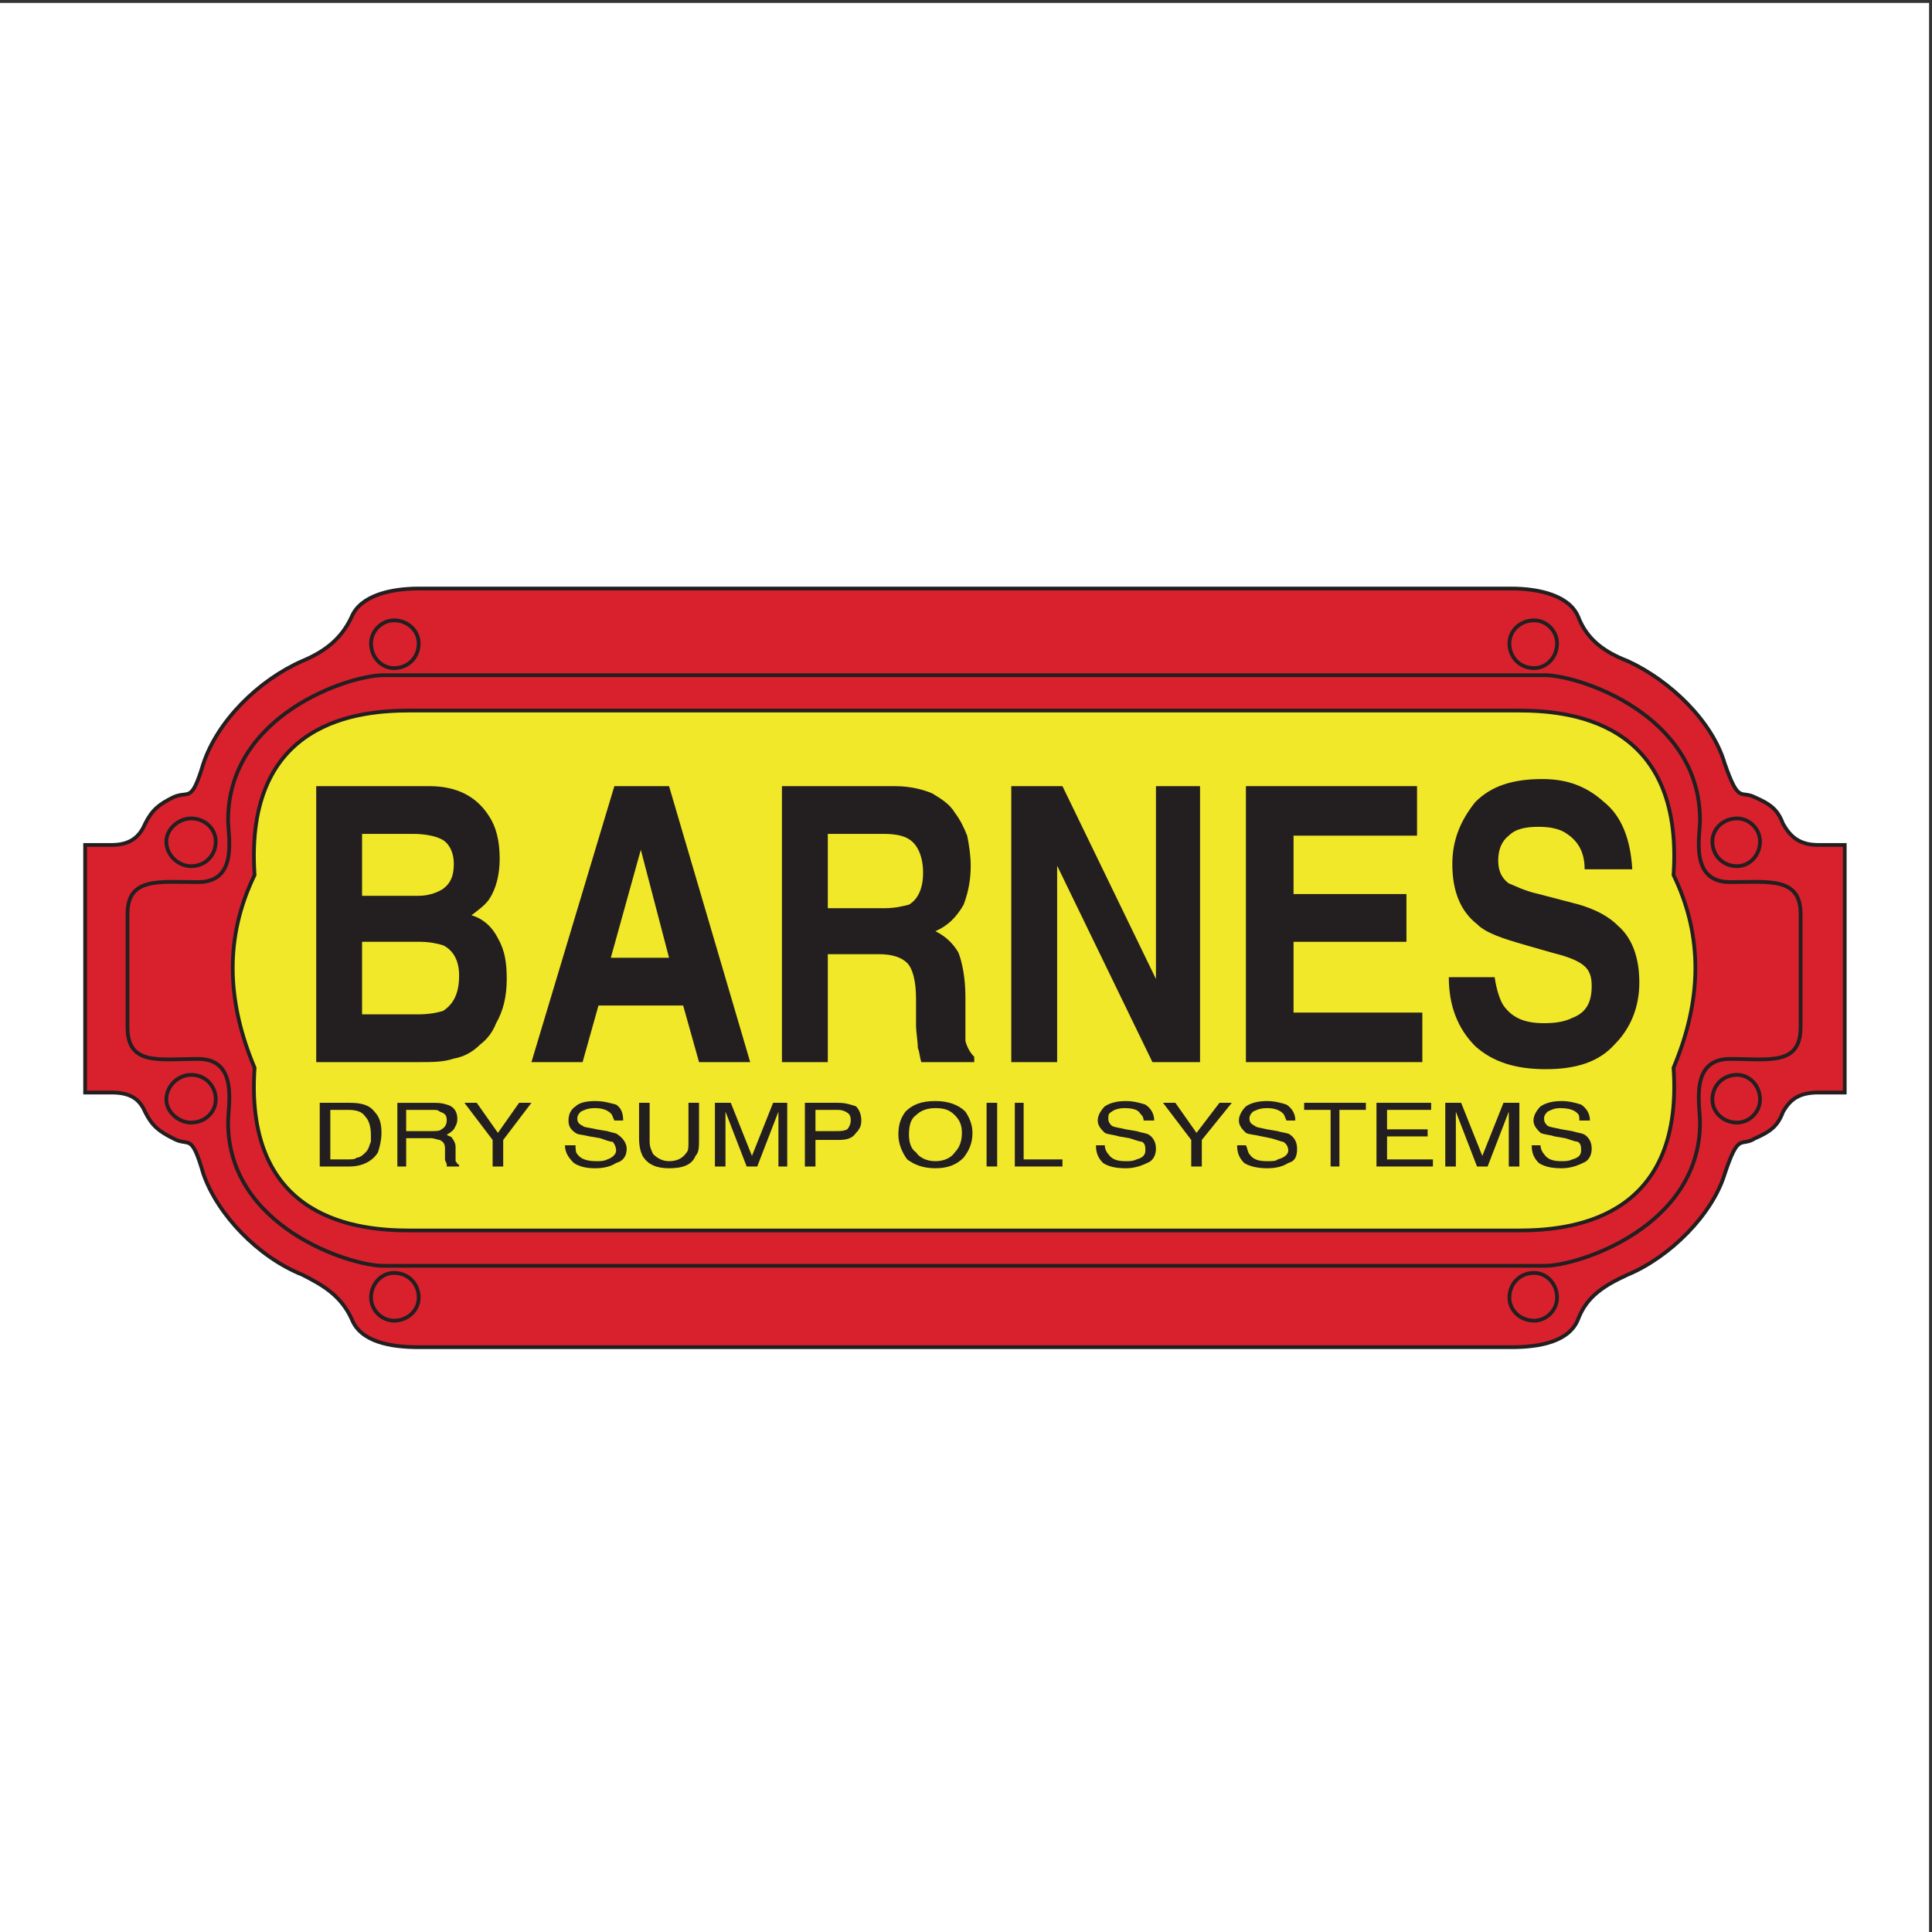 <?xml version="1.0" encoding="UTF-8" standalone="no"?>
<!-- Created with Inkscape (http://www.inkscape.org/) -->

<svg
   version="1.1"
   id="svg2"
   width="257.333"
   height="257.333"
   viewBox="0 0 257.333 257.333"
   sodipodi:docname="Barnes.eps"
   xmlns:inkscape="http://www.inkscape.org/namespaces/inkscape"
   xmlns:sodipodi="http://sodipodi.sourceforge.net/DTD/sodipodi-0.dtd"
   xmlns="http://www.w3.org/2000/svg"
   xmlns:svg="http://www.w3.org/2000/svg">
  <rect x="0" y="0" width="257.333" height="257.333" fill="#333333" stroke="none"/>
  <defs
     id="defs6" />
  <sodipodi:namedview
     id="namedview4"
     pagecolor="#ffffff"
     bordercolor="#000000"
     borderopacity="0.25"
     inkscape:showpageshadow="2"
     inkscape:pageopacity="0.0"
     inkscape:pagecheckerboard="0"
     inkscape:deskcolor="#d1d1d1" />
  <g
     id="g8"
     inkscape:groupmode="layer"
     inkscape:label="ink_ext_XXXXXX"
     transform="matrix(1.333,0,0,-1.333,0,257.333)">
    <g
       id="g10"
       transform="scale(0.1)">
      <path
         d="M 0,1927.56 H 1927.56 V 0 H 0 v 1927.56"
         style="fill:#ffffff;fill-opacity:1;fill-rule:evenodd;stroke:none"
         id="path12" />
      <path
         d="m 1509.36,584.594 c 28.2,0 58.17,5.304 66.98,28.285 8.82,22.98 26.44,33.586 49.36,44.195 42.3,17.676 84.61,60.102 96.95,100.762 14.1,42.426 15.87,26.516 29.97,35.355 15.86,7.071 22.92,12.372 28.2,26.516 7.06,12.371 15.87,19.445 35.26,19.445 10.57,0 26.44,0 26.44,0 v 247.488 c 0,0 -15.87,0 -26.44,0 -19.39,0 -28.2,8.84 -35.26,21.21 -5.28,14.14 -12.34,19.45 -28.2,26.52 -14.1,7.07 -15.87,-7.07 -29.97,33.58 -12.34,42.43 -54.65,83.09 -96.95,102.53 -22.92,8.84 -40.54,21.22 -49.36,44.2 -8.81,21.21 -38.78,28.28 -66.98,28.28 H 418.203 c -28.203,0 -58.172,-7.07 -66.984,-28.28 -10.578,-22.98 -28.207,-35.36 -49.36,-44.2 -44.066,-19.44 -84.613,-60.1 -98.714,-102.53 -12.34,-40.65 -14.102,-26.51 -29.969,-33.58 -14.102,-7.07 -21.153,-12.38 -28.203,-26.52 -5.285,-12.37 -14.102,-21.21 -33.493,-21.21 -12.339,0 -26.441,0 -26.441,0 V 839.152 c 0,0 14.101,0 26.441,0 19.391,0 28.208,-7.074 33.493,-19.445 7.05,-14.144 14.101,-19.445 28.203,-26.516 15.867,-8.839 17.629,7.071 29.969,-35.355 14.101,-40.66 54.648,-83.086 98.714,-100.762 21.153,-10.609 38.782,-21.215 49.36,-44.195 8.812,-22.981 38.781,-28.285 66.984,-28.285 H 1509.36"
         style="fill:#d9212d;fill-opacity:1;fill-rule:evenodd;stroke:none"
         id="path14" />
      <g
         id="g16"
         transform="scale(0.999,1.001)">
        <path
           d="m 1511.49,583.769 c 28.24,0 58.25,5.297 67.08,28.246 8.83,22.948 26.48,33.538 49.43,44.132 42.36,17.651 84.73,60.017 97.09,100.62 14.12,42.366 15.88,26.478 30.01,35.306 15.89,7.06 22.95,12.353 28.24,26.478 7.06,12.354 15.89,19.418 35.31,19.418 10.59,0 26.48,0 26.48,0 V 1085.1 c 0,0 -15.89,0 -26.48,0 -19.42,0 -28.25,8.83 -35.31,21.19 -5.29,14.12 -12.35,19.42 -28.24,26.48 -14.13,7.06 -15.89,-7.06 -30.01,33.54 -12.36,42.36 -54.73,82.96 -97.09,102.38 -22.95,8.83 -40.6,21.18 -49.43,44.13 -8.83,21.19 -38.84,28.25 -67.08,28.25 H 418.795 c -28.243,0 -58.255,-7.06 -67.079,-28.25 -10.594,-22.95 -28.247,-35.3 -49.43,-44.13 -44.128,-19.42 -84.733,-60.02 -98.854,-102.38 -12.357,-40.6 -14.122,-26.48 -30.011,-33.54 -14.122,-7.06 -21.183,-12.36 -28.243,-26.48 -5.293,-12.36 -14.122,-21.19 -33.54,-21.19 -12.357,0 -26.479,0 -26.479,0 V 837.969 c 0,0 14.122,0 26.479,0 19.418,0 28.247,-7.064 33.54,-19.418 7.06,-14.125 14.121,-19.418 28.243,-26.478 15.889,-8.828 17.654,7.06 30.011,-35.306 14.121,-40.603 54.726,-82.969 98.854,-100.62 21.183,-10.594 38.836,-21.184 49.43,-44.132 8.824,-22.949 38.836,-28.246 67.079,-28.246 z"
           style="fill:none;stroke:#231f20;stroke-width:3.767;stroke-linecap:butt;stroke-linejoin:miter;stroke-miterlimit:2.613;stroke-dasharray:none;stroke-opacity:1"
           id="path18" />
      </g>
      <path
         d="M 1671.53,863.902 C 1682.11,710.105 1565.77,701.266 1516.41,701.266 H 409.387 c -49.356,0 -165.699,8.839 -155.121,162.636 -28.207,67.172 -29.969,130.813 0,192.688 -10.578,155.56 105.765,164.4 155.121,164.4 H 1516.41 c 49.36,0 165.7,-8.84 155.12,-164.4 29.97,-61.875 28.2,-125.516 0,-192.688"
         style="fill:#f2e82a;fill-opacity:1;fill-rule:evenodd;stroke:none"
         id="path20" />
      <g
         id="g22"
         transform="scale(0.999,1.001)">
        <path
           d="M 1673.9,862.684 C 1684.48,709.104 1567.98,700.277 1518.55,700.277 H 409.966 c -49.426,0 -165.934,8.827 -155.341,162.407 -28.247,67.077 -30.011,130.628 0,192.416 -10.593,155.34 105.915,164.17 155.341,164.17 H 1518.55 c 49.43,0 165.93,-8.83 155.35,-164.17 30.01,-61.788 28.24,-125.339 0,-192.416 z"
           style="fill:none;stroke:#231f20;stroke-width:3.767;stroke-linecap:butt;stroke-linejoin:miter;stroke-miterlimit:2.613;stroke-dasharray:none;stroke-opacity:1"
           id="path24" />
      </g>
      <g
         id="g26"
         transform="scale(0.999,1.001)">
        <path
           d="m 394.08,1261.63 c 14.122,0 24.715,10.59 24.715,24.72 0,12.35 -10.593,22.95 -24.715,22.95 -12.357,0 -22.95,-10.6 -22.95,-22.95 0,-14.13 10.593,-24.72 22.95,-24.72 z M 191.075,1063.92 c 14.121,0 24.714,10.59 24.714,24.71 0,12.36 -10.593,22.95 -24.714,22.95 -12.358,0 -24.711,-10.59 -24.711,-22.95 0,-14.12 12.353,-24.71 24.711,-24.71 z M 394.08,657.911 c 14.122,0 24.715,-10.591 24.715,-24.715 0,-12.354 -10.593,-22.949 -24.715,-22.949 -12.357,0 -22.95,10.595 -22.95,22.949 0,14.124 10.593,24.715 22.95,24.715 z M 191.075,855.62 c 14.121,0 24.714,-10.591 24.714,-24.715 0,-12.354 -10.593,-22.948 -24.714,-22.948 -12.358,0 -24.711,10.594 -24.711,22.948 0,14.124 12.353,24.715 24.711,24.715 z m 1343.365,406.01 c -14.12,0 -24.71,10.59 -24.71,24.72 0,12.35 10.59,22.95 24.71,22.95 12.36,0 22.95,-10.6 22.95,-22.95 0,-14.13 -10.59,-24.72 -22.95,-24.72 z m 203.01,-197.71 c -14.13,0 -24.72,10.59 -24.72,24.71 0,12.36 10.59,22.95 24.72,22.95 12.35,0 22.94,-10.59 22.94,-22.95 0,-14.12 -10.59,-24.71 -22.94,-24.71 z m -192.42,190.65 c 33.54,0 155.34,-38.83 155.34,-144.75 0,-15.89 -10.58,-61.79 30.02,-61.79 38.83,0 70.6,5.3 70.6,-31.77 V 903.283 c 0,-38.836 -31.77,-31.776 -70.6,-31.776 -40.6,0 -30.02,-45.896 -30.02,-63.55 0,-104.15 -121.8,-142.982 -155.34,-142.982 H 383.487 c -33.536,0 -155.341,38.832 -155.341,142.982 0,17.654 10.59,63.55 -30.011,63.55 -38.836,0 -70.607,-7.06 -70.607,31.776 v 112.977 c 0,37.07 31.771,31.77 70.607,31.77 40.601,0 30.011,45.9 30.011,61.79 0,105.92 121.805,144.75 155.341,144.75 z m -10.59,-596.659 c -14.12,0 -24.71,-10.591 -24.71,-24.715 0,-12.354 10.59,-22.949 24.71,-22.949 12.36,0 22.95,10.595 22.95,22.949 0,14.124 -10.59,24.715 -22.95,24.715 z m 203.01,197.709 c -14.13,0 -24.72,-10.591 -24.72,-24.715 0,-12.354 10.59,-22.948 24.72,-22.948 12.35,0 22.94,10.594 22.94,22.948 0,14.124 -10.59,24.715 -22.94,24.715 z"
           style="fill:none;stroke:#231f20;stroke-width:3.767;stroke-linecap:butt;stroke-linejoin:miter;stroke-miterlimit:2.613;stroke-dasharray:none;stroke-opacity:1"
           id="path28" />
      </g>
      <path
         d="m 441.117,1091.94 c 7.051,-3.53 12.34,-12.37 12.34,-24.75 0,-12.37 -3.523,-19.44 -10.574,-24.74 -5.289,-3.54 -14.102,-7.08 -24.68,-7.08 h -56.41 v 61.87 h 51.121 c 10.578,0 21.152,-1.76 28.203,-5.3 z m 1.766,-106.065 c 10.574,-5.305 15.863,-15.91 15.863,-30.051 0,-17.679 -5.289,-28.285 -15.863,-35.355 -5.289,-1.77 -14.102,-3.539 -24.68,-3.539 h -56.41 v 72.48 h 58.172 c 8.816,0 17.629,-1.769 22.918,-3.535 z M 315.961,1144.97 V 869.203 h 104.004 c 12.34,0 22.918,0 33.492,3.535 10.578,1.766 19.391,7.071 26.441,14.145 7.051,5.301 12.34,12.371 15.868,21.211 7.05,12.375 10.574,26.515 10.574,44.195 0,15.91 -1.762,28.281 -8.813,40.656 -5.289,10.605 -14.101,19.445 -26.441,22.985 7.051,5.3 14.102,10.6 17.625,15.91 7.055,10.61 10.578,24.75 10.578,40.65 0,17.68 -3.523,31.83 -10.578,42.43 -12.336,19.45 -31.727,30.05 -59.93,30.05 h -112.82"
         style="fill:#231f20;fill-opacity:1;fill-rule:evenodd;stroke:none"
         id="path30" />
      <path
         d="m 668.516,973.5 h -58.172 l 29.969,107.84 z m -86.375,-104.297 15.863,56.57 h 84.613 l 15.863,-56.57 h 51.122 L 668.516,1144.97 H 613.871 L 531.02,869.203 h 51.121"
         style="fill:#231f20;fill-opacity:1;fill-rule:evenodd;stroke:none"
         id="path32" />
      <path
         d="m 908.25,1091.94 c 8.816,-5.3 14.105,-17.68 14.105,-33.59 0,-15.9 -5.289,-26.51 -14.105,-31.82 -7.047,-1.76 -14.102,-3.53 -24.676,-3.53 h -56.41 v 74.24 h 56.41 c 10.574,0 19.391,-1.76 24.676,-5.3 z m -126.918,53.03 V 869.203 h 45.832 v 107.836 h 51.121 c 14.102,0 22.918,-3.539 28.203,-8.84 5.289,-5.304 8.817,-17.679 8.817,-35.355 v -26.516 c 0,-7.074 1.761,-15.91 1.761,-22.98 1.762,-3.539 1.762,-8.844 3.524,-14.145 h 52.883 v 5.301 c -3.524,3.539 -7.047,8.844 -8.813,15.914 0,5.301 0,14.141 0,26.512 v 17.679 c 0,19.45 -3.523,35.356 -7.051,44.196 -5.289,8.836 -12.339,15.91 -22.918,21.215 12.34,5.3 21.157,14.14 28.207,26.51 5.29,14.15 7.051,26.52 7.051,38.9 0,10.6 -1.761,21.21 -3.523,30.05 -3.528,8.84 -7.055,15.91 -12.34,22.98 -5.289,8.84 -14.102,14.14 -22.918,19.44 -8.813,3.54 -21.152,7.07 -37.02,7.07 H 781.332"
         style="fill:#231f20;fill-opacity:1;fill-rule:evenodd;stroke:none"
         id="path34" />
      <path
         d="m 1010.49,869.203 v 275.767 h 51.12 l 93.43,-192.681 v 192.681 h 44.07 V 869.203 h -47.59 l -95.2,196.227 V 869.203 h -45.83"
         style="fill:#231f20;fill-opacity:1;fill-rule:evenodd;stroke:none"
         id="path36" />
      <path
         d="m 1415.93,1144.97 v -49.49 h -123.39 v -58.34 h 112.81 v -47.73 h -112.81 v -70.711 h 128.68 v -49.496 h -176.28 v 275.767 h 170.99"
         style="fill:#231f20;fill-opacity:1;fill-rule:evenodd;stroke:none"
         id="path38" />
      <path
         d="m 1447.66,954.059 h 45.83 c 1.76,-12.379 5.29,-22.985 8.81,-28.286 8.82,-12.375 21.16,-17.679 40.55,-17.679 12.34,0 21.15,1.769 28.2,5.304 14.11,5.301 19.39,15.911 19.39,31.817 0,8.844 -1.76,15.91 -8.81,21.215 -7.05,5.304 -17.63,8.84 -31.73,12.375 l -24.68,7.07 c -24.68,7.07 -40.54,12.375 -49.36,21.215 -15.86,12.37 -24.68,31.82 -24.68,60.1 0,24.75 8.82,44.2 22.92,61.87 15.86,15.91 37.02,22.99 66.99,22.99 24.68,0 44.07,-7.08 61.69,-22.99 17.63,-14.14 26.44,-37.12 28.21,-67.17 h -47.6 c 0,17.68 -7.05,28.28 -17.62,35.35 -7.06,5.31 -17.63,7.08 -28.21,7.08 -12.34,0 -22.92,-1.77 -29.97,-8.84 -7.05,-5.31 -10.57,-14.14 -10.57,-24.75 0,-10.61 3.52,-17.68 10.57,-22.98 5.29,-1.77 14.11,-7.07 29.97,-10.61 l 40.55,-10.61 c 17.62,-5.3 29.96,-12.37 38.78,-21.21 14.1,-12.375 21.15,-31.82 21.15,-56.566 0,-24.75 -8.82,-45.965 -24.68,-61.871 -15.86,-17.68 -38.78,-24.75 -68.75,-24.75 -29.97,0 -52.88,7.07 -70.51,22.98 -17.63,17.676 -26.44,40.66 -26.44,68.946"
         style="fill:#231f20;fill-opacity:1;fill-rule:evenodd;stroke:none"
         id="path40" />
      <path
         d="m 330.063,821.477 h 17.628 c 8.813,0 14.102,-1.77 17.629,-7.075 3.524,-3.535 5.285,-10.605 5.285,-17.675 0,-1.77 0,-5.305 0,-7.075 -1.761,-3.535 -1.761,-7.07 -5.285,-10.605 -1.761,-1.766 -5.289,-5.301 -8.816,-5.301 -1.762,-1.769 -5.285,-1.769 -8.813,-1.769 h -17.628 z m 19.394,-56.571 c 12.336,0 22.914,5.305 28.203,14.141 1.762,5.305 3.524,12.375 3.524,19.449 0,8.836 -1.762,15.906 -7.051,21.211 -5.289,7.07 -14.102,8.836 -24.676,8.836 h -29.969 v -63.637 h 29.969"
         style="fill:#231f20;fill-opacity:1;fill-rule:evenodd;stroke:none"
         id="path42" />
      <path
         d="m 405.863,821.477 h 26.442 c 3.523,0 5.289,0 7.05,-1.77 5.29,-1.769 7.051,-3.535 7.051,-8.84 0,-3.535 -1.761,-7.07 -5.289,-8.84 -1.762,-1.765 -5.289,-1.765 -10.574,-1.765 h -24.68 z m 0,-56.571 v 28.285 h 24.68 c 3.523,0 7.051,-1.769 8.812,-1.769 3.528,-1.77 5.29,-3.535 5.29,-8.84 v -10.605 c 0,-1.766 1.761,-3.536 1.761,-5.305 v -1.766 h 12.34 v 1.766 c -1.762,0 -1.762,1.769 -3.523,3.539 0,1.766 0,3.535 0,5.301 v 8.84 c 0,3.535 -1.766,7.07 -3.528,8.839 0,1.766 -3.527,1.766 -5.289,3.536 3.528,1.769 5.289,3.535 7.051,5.3 1.766,3.536 3.527,5.305 3.527,10.61 0,7.07 -3.527,12.371 -10.578,14.14 -5.289,1.766 -8.812,1.766 -15.863,1.766 h -33.496 v -63.637 h 8.816"
         style="fill:#231f20;fill-opacity:1;fill-rule:evenodd;stroke:none"
         id="path44" />
      <path
         d="m 492.238,791.422 -28.203,37.121 h 12.34 l 21.152,-30.047 21.153,30.047 h 12.34 l -28.204,-37.121 v -26.516 h -10.578 v 26.516"
         style="fill:#231f20;fill-opacity:1;fill-rule:evenodd;stroke:none"
         id="path46" />
      <path
         d="m 564.512,786.117 h 10.578 c 0,-3.535 0,-7.07 1.762,-8.836 3.523,-5.304 10.578,-7.07 19.39,-7.07 3.528,0 7.051,0 10.574,1.766 5.293,1.769 8.817,5.304 8.817,8.839 0,3.536 -1.762,7.071 -3.524,8.836 -3.527,0 -7.054,1.77 -12.339,3.539 l -10.579,1.766 c -7.05,1.77 -12.339,1.77 -14.101,3.539 -5.289,3.531 -7.051,7.067 -7.051,12.371 0,5.305 1.762,10.61 7.051,14.141 3.523,3.535 10.578,5.305 19.39,5.305 8.813,0 14.102,-1.77 21.153,-3.536 5.289,-3.535 7.051,-8.839 7.051,-15.91 h -8.813 c -1.762,3.535 -1.762,5.305 -3.527,7.071 -3.528,3.539 -8.813,5.304 -15.864,5.304 -7.05,0 -10.578,-1.765 -14.105,-3.535 -1.762,-1.769 -3.523,-3.535 -3.523,-7.07 0,-3.539 1.761,-5.305 5.289,-7.074 1.761,-1.766 7.05,-1.766 14.101,-3.536 l 10.574,-1.765 c 5.293,-1.766 8.817,-1.766 10.579,-3.535 5.289,-3.536 8.816,-8.84 8.816,-14.145 0,-7.07 -3.527,-12.371 -10.578,-14.141 -5.289,-3.535 -12.34,-5.304 -21.153,-5.304 -8.812,0 -15.867,1.769 -21.152,5.304 -5.289,5.305 -8.816,10.606 -8.816,17.676"
         style="fill:#231f20;fill-opacity:1;fill-rule:evenodd;stroke:none"
         id="path48" />
      <path
         d="m 638.551,828.543 h 10.574 v -38.891 c 0,-5.3 1.762,-8.836 3.527,-12.371 3.524,-3.535 8.813,-7.07 15.864,-7.07 8.816,0 14.101,3.535 17.629,8.836 1.761,1.769 1.761,5.305 1.761,10.605 v 38.891 h 10.574 v -35.352 c 0,-8.839 0,-14.144 -3.523,-17.679 -3.523,-8.84 -12.34,-12.375 -26.441,-12.375 -12.34,0 -21.153,3.535 -26.442,12.375 -1.761,3.535 -3.523,8.84 -3.523,17.679 v 35.352"
         style="fill:#231f20;fill-opacity:1;fill-rule:evenodd;stroke:none"
         id="path50" />
      <path
         d="m 714.348,764.906 v 63.637 h 15.867 l 21.152,-53.031 21.153,53.031 h 14.101 v -63.637 h -8.812 v 37.121 c 0,1.77 0,3.536 0,7.071 0,3.539 0,7.074 0,10.609 l -21.153,-54.801 h -10.578 l -21.156,54.801 v -1.769 c 0,-1.766 0,-5.301 0,-8.84 0,-1.766 0,-5.301 0,-7.071 v -37.121 h -10.574"
         style="fill:#231f20;fill-opacity:1;fill-rule:evenodd;stroke:none"
         id="path52" />
      <path
         d="m 846.555,802.027 c -3.524,-1.765 -7.051,-1.765 -12.34,-1.765 h -19.391 v 21.215 h 19.391 c 5.289,0 7.051,0 10.578,-1.77 3.527,-1.769 5.289,-3.535 5.289,-8.84 0,-3.535 -1.762,-7.07 -3.527,-8.84 z m -31.731,-37.121 v 26.516 h 22.918 c 8.813,0 14.102,1.769 17.625,7.074 3.528,3.531 5.289,7.067 5.289,12.371 0,5.305 -1.761,10.61 -5.289,14.141 -5.285,1.769 -10.574,3.535 -17.625,3.535 H 804.25 v -63.637 h 10.574"
         style="fill:#231f20;fill-opacity:1;fill-rule:evenodd;stroke:none"
         id="path54" />
      <path
         d="m 915.305,779.047 c -5.289,3.535 -7.055,10.605 -7.055,17.68 0,8.836 1.766,15.91 7.055,19.445 5.285,5.305 12.34,7.07 19.386,7.07 8.817,0 14.106,-1.765 19.395,-7.07 5.285,-5.305 7.051,-10.609 7.051,-17.676 0,-7.074 -1.766,-14.144 -7.051,-19.449 -3.527,-5.301 -10.578,-8.836 -19.395,-8.836 -8.812,0 -15.863,3.535 -19.386,8.836 z m -10.578,40.66 c -5.289,-7.07 -7.051,-14.144 -7.051,-22.98 0,-8.84 3.527,-17.68 8.812,-24.75 7.055,-5.305 15.867,-8.84 28.203,-8.84 12.34,0 21.157,3.535 28.207,10.609 5.29,7.07 8.813,14.141 8.813,24.75 0,8.836 -3.523,15.906 -7.051,21.211 -7.051,7.07 -17.629,10.606 -29.969,10.606 -14.101,0 -22.914,-3.536 -29.964,-10.606"
         style="fill:#231f20;fill-opacity:1;fill-rule:evenodd;stroke:none"
         id="path56" />
      <path
         d="m 985.813,764.906 v 63.637 h 10.578 v -63.637 h -10.578"
         style="fill:#231f20;fill-opacity:1;fill-rule:evenodd;stroke:none"
         id="path58" />
      <path
         d="m 1014.02,764.906 v 63.637 h 8.81 v -56.566 h 38.78 v -7.071 h -47.59"
         style="fill:#231f20;fill-opacity:1;fill-rule:evenodd;stroke:none"
         id="path60" />
      <path
         d="m 1095.11,786.117 h 8.81 c 0,-3.535 1.76,-7.07 3.53,-8.836 3.52,-5.304 8.81,-7.07 17.62,-7.07 3.53,0 7.06,0 10.58,1.766 7.05,1.769 8.81,5.304 8.81,8.839 0,3.536 0,7.071 -3.52,8.836 -1.76,0 -7.05,1.77 -12.34,3.539 l -10.58,1.766 c -5.29,1.77 -10.57,1.77 -14.1,3.539 -3.53,3.531 -7.05,7.067 -7.05,12.371 0,5.305 3.52,10.61 7.05,14.141 5.29,3.535 12.34,5.305 21.15,5.305 7.06,0 14.11,-1.77 19.39,-3.536 5.29,-3.535 8.82,-8.839 8.82,-15.91 h -10.58 c 0,3.535 -1.76,5.305 -3.52,7.071 -1.77,3.539 -7.05,5.304 -15.87,5.304 -5.29,0 -10.58,-1.765 -12.34,-3.535 -3.52,-1.769 -3.52,-3.535 -3.52,-7.07 0,-3.539 1.76,-5.305 3.52,-7.074 3.53,-1.766 7.05,-1.766 14.1,-3.536 l 10.58,-1.765 c 5.29,-1.766 8.81,-1.766 12.34,-3.535 5.29,-3.536 7.05,-8.84 7.05,-14.145 0,-7.07 -3.52,-12.371 -8.81,-14.141 -7.05,-3.535 -14.1,-5.304 -21.16,-5.304 -10.57,0 -17.62,1.769 -22.91,5.304 -5.29,5.305 -7.05,10.606 -7.05,17.676"
         style="fill:#231f20;fill-opacity:1;fill-rule:evenodd;stroke:none"
         id="path62" />
      <path
         d="m 1190.3,791.422 -28.21,37.121 h 12.34 l 21.15,-30.047 22.92,30.047 h 12.34 l -29.97,-37.121 v -26.516 h -10.57 v 26.516"
         style="fill:#231f20;fill-opacity:1;fill-rule:evenodd;stroke:none"
         id="path64" />
      <path
         d="m 1236.13,786.117 h 8.81 c 1.76,-3.535 1.76,-7.07 3.52,-8.836 3.53,-5.304 8.82,-7.07 17.63,-7.07 5.29,0 8.82,0 10.58,1.766 7.05,1.769 10.58,5.304 10.58,8.839 0,3.536 -1.77,7.071 -5.29,8.836 -1.76,0 -5.29,1.77 -12.34,3.539 l -8.82,1.766 c -7.05,1.77 -12.34,1.77 -15.86,3.539 -3.52,3.531 -7.05,7.067 -7.05,12.371 0,5.305 3.53,10.61 7.05,14.141 5.29,3.535 12.34,5.305 21.15,5.305 7.05,0 14.11,-1.77 19.39,-3.536 5.29,-3.535 8.82,-8.839 8.82,-15.91 h -8.82 c -1.76,3.535 -1.76,5.305 -3.52,7.071 -3.53,3.539 -8.82,5.304 -15.87,5.304 -7.05,0 -10.57,-1.765 -14.1,-3.535 -1.76,-1.769 -3.53,-3.535 -3.53,-7.07 0,-3.539 1.77,-5.305 5.29,-7.074 1.77,-1.766 5.29,-1.766 12.34,-3.536 l 10.58,-1.765 c 5.29,-1.766 10.58,-1.766 12.34,-3.535 5.29,-3.536 7.05,-8.84 7.05,-14.145 0,-7.07 -1.76,-12.371 -8.81,-14.141 -5.29,-3.535 -12.34,-5.304 -21.16,-5.304 -8.81,0 -17.63,1.769 -22.91,5.304 -5.29,5.305 -7.05,10.606 -7.05,17.676"
         style="fill:#231f20;fill-opacity:1;fill-rule:evenodd;stroke:none"
         id="path66" />
      <path
         d="m 1303.11,828.543 h 61.7 v -7.066 h -26.44 v -56.571 h -8.82 v 56.571 h -26.44 v 7.066"
         style="fill:#231f20;fill-opacity:1;fill-rule:evenodd;stroke:none"
         id="path68" />
      <path
         d="m 1375.39,764.906 v 63.637 h 54.64 v -7.066 h -44.07 v -19.45 h 40.55 v -7.07 h -40.55 v -22.98 h 45.83 v -7.071 h -56.4"
         style="fill:#231f20;fill-opacity:1;fill-rule:evenodd;stroke:none"
         id="path70" />
      <path
         d="m 1444.13,764.906 v 63.637 H 1460 l 21.15,-53.031 21.15,53.031 h 15.87 v -63.637 h -10.58 v 37.121 c 0,1.77 0,3.536 0,7.071 0,3.539 0,7.074 0,10.609 l -21.15,-54.801 h -10.58 l -21.15,54.801 v -1.769 c 0,-1.766 0,-5.301 0,-8.84 0,-1.766 0,-5.301 0,-7.071 v -37.121 h -10.58"
         style="fill:#231f20;fill-opacity:1;fill-rule:evenodd;stroke:none"
         id="path72" />
      <path
         d="m 1530.51,786.117 h 8.81 c 0,-3.535 1.77,-7.07 3.53,-8.836 3.53,-5.304 8.81,-7.07 17.63,-7.07 3.52,0 7.05,0 10.57,1.766 7.06,1.769 8.82,5.304 8.82,8.839 0,3.536 0,7.071 -3.53,8.836 -1.76,0 -7.05,1.77 -12.34,3.539 l -10.57,1.766 c -5.29,1.77 -10.58,1.77 -14.11,3.539 -3.52,3.531 -7.05,7.067 -7.05,12.371 0,5.305 3.53,10.61 7.05,14.141 5.29,3.535 12.34,5.305 21.16,5.305 7.05,0 14.1,-1.77 19.39,-3.536 5.29,-3.535 8.81,-8.839 8.81,-15.91 h -10.57 c 0,3.535 0,5.305 -1.77,7.071 -3.52,3.539 -8.81,5.304 -17.63,5.304 -5.28,0 -8.81,-1.765 -12.33,-3.535 -1.77,-1.769 -3.53,-3.535 -3.53,-7.07 0,-3.539 1.76,-5.305 3.53,-7.074 3.52,-1.766 7.05,-1.766 14.1,-3.536 l 10.57,-1.765 c 5.29,-1.766 8.82,-1.766 12.34,-3.535 5.29,-3.536 7.05,-8.84 7.05,-14.145 0,-7.07 -3.52,-12.371 -8.81,-14.141 -7.05,-3.535 -14.1,-5.304 -21.15,-5.304 -10.58,0 -17.63,1.769 -22.92,5.304 -5.29,5.305 -7.05,10.606 -7.05,17.676"
         style="fill:#231f20;fill-opacity:1;fill-rule:evenodd;stroke:none"
         id="path74" />
    </g>
  </g>
</svg>
